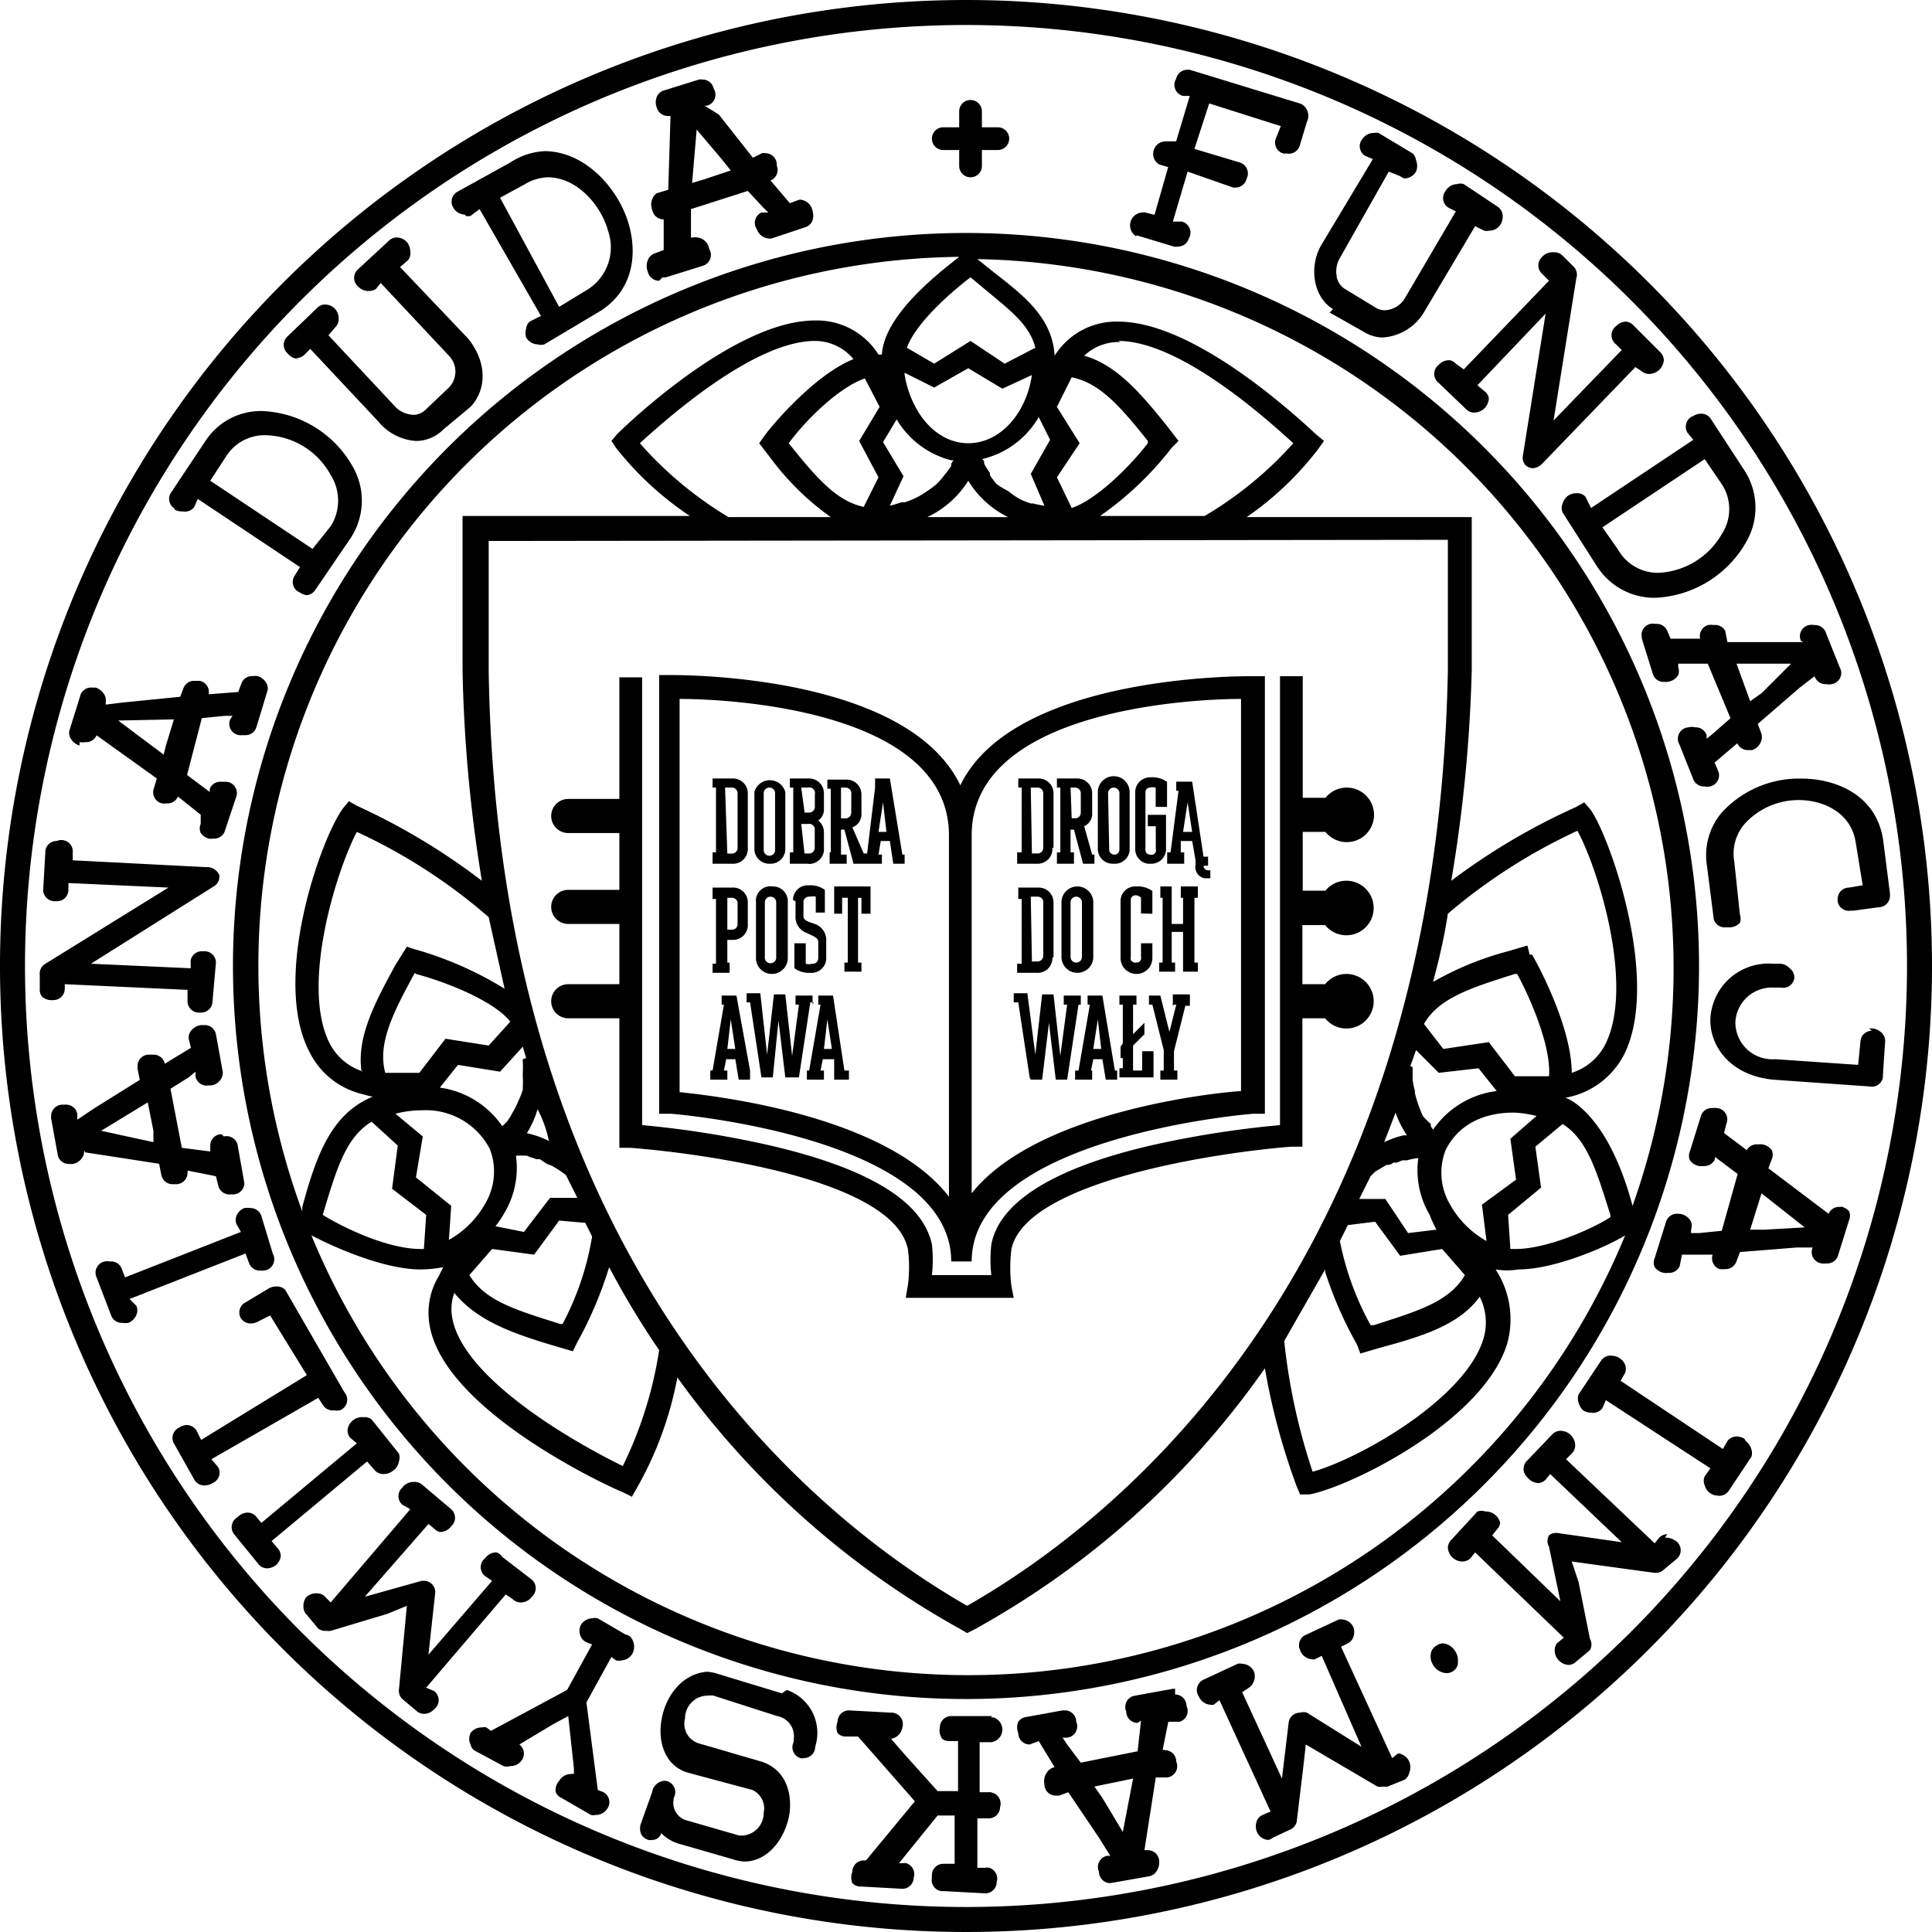 <svg xmlns="http://www.w3.org/2000/svg" viewBox="0 0 170 170"><g id="Warstwa_2" data-name="Warstwa 2"><g id="Warstwa_1-2" data-name="Warstwa 1"><path d="M85,0a85,85,0,1,0,85,85A85,85,0,0,0,85,0Zm0,167.8A82.8,82.8,0,1,1,167.8,85,82.8,82.8,0,0,1,85,167.8Z"/><path d="M85,20.5A64.5,64.5,0,1,0,149.5,85,64.5,64.5,0,0,0,85,20.5Zm42.4,27V59c-1,53-29.5,75-42.3,82.3C72.4,134,43.8,112,43,59V47.6ZM98.4,30c5.5,0,13.2,7,15.4,9a32.72,32.72,0,0,1-7.8,6.4H96.8a28.7,28.7,0,0,0,6.3-6l.6-.6-1-1.3c-2.4-3-4.5-5.4-7.3-6.2a4.41,4.41,0,0,1,3.2-1.2Zm2.6,9c-1.7,2.2-4.6,5-6.7,5.7L93,42l2-3-2-3.2,1.3-2.6c2.5.5,4.3,2.6,6.7,5.6Zm29.8,70.2a8.34,8.34,0,0,1-3.2-3.2,5.52,5.52,0,0,1-.4-4.8c1-2,3-3.3,6-3.3a9,9,0,0,1,2,.3l-2.3,2,.5,3.6-3,2.2Zm-14.2,2.7a34,34,0,0,0,2.8,6.4l.3.8,1.7-.5c3.7-1,7-2,8.8-4.5a5,5,0,0,1,.3,3.8c-1.7,5.3-11,10.5-15,11.6A53.9,53.9,0,0,1,113,118l3.6-6.3Zm5.4-9.4a.73.73,0,0,0,.6-.2h.3l.5-.2h.4a5.71,5.71,0,0,1,1-.2,7.73,7.73,0,0,0,1,5,10.2,10.2,0,0,0,.6,1.3l-2.5.3-2-3h-2.3l1-2,.2-.2.2-.2.5-.3Zm-.2-2,1-2.6a8.32,8.32,0,0,0,1,2h-.3A8.37,8.37,0,0,0,121.8,100.5Zm2.3-6.7.5-1.4,2,2,3.5-.4,1.6,2a8,8,0,0,0-5.6,3.4l-.2-.3v-.2a5.79,5.79,0,0,1-.7-.7,11.91,11.91,0,0,1-.7-2V96a6.81,6.81,0,0,1-.2-1v-.3c0-.27,0-.53,0-.8Zm1.2-3.7c1.3-2.3,4.2-3.2,8-4.4h.2c1.4,2.6,3,6.6,2.8,9h-3l-2.3-3-4,.6ZM121,107.5l2.2,3,3.7-.6,2,2.3c-1.4,2.4-4.3,3.2-8,4.4h-.3a25.4,25.4,0,0,1-2.7-7.4l.7-1.4Zm14.6-3-.5-3.6,2.4-2c2.2,1.4,3,4.2,4.2,8v.2c-1.5,1-5.6,2.8-8.3,2.8h-.5l-.2-3Zm-1-20.5-.2-.8-1.7.5a27.12,27.12,0,0,0-6.6,2.7c.53-2,1-4,1.3-6a49.61,49.61,0,0,1,11.4-7.3c1.8,3.3,5,13.5,2.5,18.7a5,5,0,0,1-3,2.6c0-4-3-9.6-3.5-10.4Zm-98,19.6.6-3.6-2.4-2a8.91,8.91,0,0,1,2.3-.3,6.33,6.33,0,0,1,6,3.4,5.52,5.52,0,0,1-.4,4.8,8.34,8.34,0,0,1-3.2,3.2l.2-3ZM32,94.3a5,5,0,0,1-3-2.5c-2.6-5.2.7-15.4,2.4-18.6A48.83,48.83,0,0,1,43,80.7L44.4,87a31.17,31.17,0,0,0-8-3.5l-.6-.2-1,1.6c-1.8,3.3-3.4,6.3-3,9.3Zm4.6-8.6c3,.8,7,2.5,8.3,4.2L43,92l-3.8-.6-2.3,3h-3c-.7-2.6.7-5.3,2.6-8.8ZM46,93.2v.2a8.34,8.34,0,0,1,0,1v.3a8.34,8.34,0,0,1,0,1v.2a7.19,7.19,0,0,1-.4,1,6.22,6.22,0,0,1-.5,1,5.1,5.1,0,0,1-.5.8l-.4.4a8,8,0,0,0-5.5-3.4l1.6-2,3.7.6,2-2.2.3,1Zm.6,8.6c.2.06.4.12.6.2h.3l.6.4.5.2.5.3.3.2.4.3,1,2H48.4l-2.3,3-2.5-.5a9.63,9.63,0,0,0,.8-1.2,7.73,7.73,0,0,0,1-5,5.57,5.57,0,0,1,1,0Zm-.3-2a8.1,8.1,0,0,0,1-2.2,10.48,10.48,0,0,1,1,2.8,7.92,7.92,0,0,0-2-.7Zm5.2,7.8.6,1.2a25,25,0,0,1-2.6,7.7h-.2c-3.8-1.2-6.6-2-8-4.3l2-2.3,3.7.5,2.2-3ZM35,100.8l-.5,3.8,3,2.3-.2,3H37c-3,0-7-2-8.6-3,1.2-4,2-6.8,4.3-8.2Zm5,13c2,2.4,5,3.5,8.7,4.6l1.7.5.4-.8a34.52,34.52,0,0,0,2.8-6.6,74.3,74.3,0,0,0,4.4,7.3A35.21,35.21,0,0,1,54.8,129c-4.5-2.2-14-7.7-15-13a4.2,4.2,0,0,1,.2-2.3ZM77.3,42,76,44.6c-2.4-.5-4.2-2.6-6.6-5.6,1.7-2.3,4.6-5,6.7-5.7l1.3,2.5-1.8,3Zm-10-3.7-.5.7,1,1.3a23.56,23.56,0,0,0,5.3,5.2h-9A32.89,32.89,0,0,1,56.3,39c2.2-2,10-9,15.4-9a4.42,4.42,0,0,1,3.4,1.6C71.6,33,67.8,37.6,67.3,38.3Zm12.3-5.5,2.6,1.3,3-1.7,3,1.8L90.8,33c-.5,3.4-2.8,6-5.6,6s-5-2.6-5.6-6Zm9,12.7h-7a8.57,8.57,0,0,0,3.6-3.2,8.44,8.44,0,0,0,3.5,3.2Zm-4.7-5-.2.3V41a6.68,6.68,0,0,1-.6.8,5.9,5.9,0,0,1-.7.8,6.68,6.68,0,0,1-.8.6,6.79,6.79,0,0,1-1,.6,7.19,7.19,0,0,1-1,.4h-.3a8.83,8.83,0,0,1-1,.3l1.2-2.6-1.8-3,1.2-2a7.8,7.8,0,0,0,4.8,3.6Zm8,4a8.43,8.43,0,0,1-1-.2h-.2a7.19,7.19,0,0,1-1-.4,7.78,7.78,0,0,1-1-.7,6.79,6.79,0,0,1-1-.6,6.68,6.68,0,0,1-.6-.8v-.2a5.1,5.1,0,0,1-.5-.8c0-.2,0-.3-.2-.4a7.81,7.81,0,0,0,5-3.7l1,2-1.7,3ZM88.4,32l-3-2-3.2,2-2.4-1.4c.7-2,3.5-4.6,5.6-6.2l1.2,1c2.4,2,4,3.2,4.5,5.2Zm-4-9.4c-1.5,1.2-6.6,5-6.8,8.6h-.3a6.4,6.4,0,0,0-5.6-3c-7.2,0-17,9.6-17.4,10l-.5.6.4.6a28.09,28.09,0,0,0,6.5,6h-20V59a128.91,128.91,0,0,0,1.7,18.5,57.09,57.09,0,0,0-11-6.6l-.7-.4-.5.6c-2,2.7-6.3,15-3,21.4A7,7,0,0,0,32,96.3a5.51,5.51,0,0,0,.8.2c-3.7,1.5-5,5.3-6.2,9.7v.4a62.39,62.39,0,0,1,57.7-84Zm.7,124.8a62.5,62.5,0,0,1-57.7-38.7c1.5.8,6.2,3,9.6,3a10.36,10.36,0,0,0,2-.2l-.4.8a6.23,6.23,0,0,0-.8,4.3c1.3,7.7,16.4,14.5,17,14.7l.8.4.4-.7a31.14,31.14,0,0,0,3.6-9.8,76,76,0,0,0,25,22.2l.5.3.6-.3a76,76,0,0,0,25.6-23,58.52,58.52,0,0,0,2.8,10.4l.3.7h.8c3.4-.6,15.2-6.3,17.4-13.2a8,8,0,0,0-1-6.6,6.1,6.1,0,0,0,2,0c3.2,0,7.8-2,9.4-3a62.5,62.5,0,0,1-58,38.7Zm58.6-40.8v-.3c-2.2-8.5-6-9.8-6-9.7a7.2,7.2,0,0,0,5.3-4c3-6.4-1.2-18.6-3-21.3l-.6-.7-.7.4a57.15,57.15,0,0,0-11,6.5A130.5,130.5,0,0,0,129.5,59V45.5H109.7a27.82,27.82,0,0,0,6.3-6l.5-.7-.6-.5c-.5-.4-10.3-10-17.5-10a6.4,6.4,0,0,0-5.6,3c-.2-3.3-2.6-5.2-5.3-7.3L86,22.8a62.4,62.4,0,0,1,57.4,84Z"/><path d="M100,20.7l3.3,1a.76.76,0,0,0,.3,0,1,1,0,0,0,1-.7,1,1,0,0,0-.32-1.38,1.18,1.18,0,0,0-.28-.12h-.8l1.3-4.4,4,1.4a.67.67,0,0,0,.2,0,1,1,0,0,0,1-.8,1,1,0,0,0-.45-1.34l-.15-.06-4-1.2,1.3-4,6.3,2-.4,1a1,1,0,0,0,.45,1.34l.15.06a.76.76,0,0,0,.3,0,1,1,0,0,0,1.19-.76v0l.6-2a1.2,1.2,0,0,0-.5-1.6l-9.8-3h-.2a1,1,0,0,0-1,.8,1,1,0,0,0,.32,1.38,1.18,1.18,0,0,0,.28.12h.6l-1.2,4h-1a1.1,1.1,0,0,0-.55,2l.15.06.7.2-1.2,4.2-.8-.2a.76.76,0,0,0-.3,0,1.13,1.13,0,0,0-.5,2.1Zm17,6.8,3,1.7a3.35,3.35,0,0,0,1.6.5,4.58,4.58,0,0,0,3.8-2.4l4.4-7.4.8.4a.9.9,0,0,0,.4,0,1.19,1.19,0,0,0,1-.5,1.31,1.31,0,0,0,.2-1,1,1,0,0,0-.4-.6l-3-2a1,1,0,0,0-.6,0,1.2,1.2,0,0,0-1,.6,1,1,0,0,0,.16,1.41l.14.09.6.3-4.4,7.5a2.2,2.2,0,0,1-1.8,1.2,1.49,1.49,0,0,1-.8-.2l-2.8-1.7a1.6,1.6,0,0,1-.7-1.2,2.31,2.31,0,0,1,.3-1.5l4.3-7.6,1,.4a1,1,0,0,0,.4.2,1.2,1.2,0,0,0,1-.6,1.33,1.33,0,0,0,0-1,1,1,0,0,0-.3-.6l-3-1.8a.9.9,0,0,0-.4,0,1.19,1.19,0,0,0-1,.5,1,1,0,0,0,.08,1.41l.12.09.7.3-4.5,7.5c-1.2,2-.7,4.7,1,5.7Zm19.3-2.8-7.5,7.8-.7-.5a1,1,0,0,0-.5-.3,1.21,1.21,0,0,0-1,.4,1,1,0,0,0-.2,1.4,1,1,0,0,0,.2.2L129,36a1,1,0,0,0,.6.3,1.3,1.3,0,0,0,1.4-1.2V35a1,1,0,0,0-.4-.6l-.6-.5,6-6.3-2,12.5a1,1,0,0,0,.2.8,1,1,0,0,0,.7.3,1.28,1.28,0,0,0,.8-.4l8.2-8.5.6.4a1,1,0,0,0,.7.2,1.31,1.31,0,0,0,1.2-1.2,1,1,0,0,0-.3-.7l-2.4-2.4a1,1,0,0,0-.7-.3,1.28,1.28,0,0,0-.8.4,1,1,0,0,0-.2,1.4,1,1,0,0,0,.2.2l.5.5-6,6.2,2-12.5a1,1,0,0,0-.2-1l-1-1a1,1,0,0,0-.8-.3,1.21,1.21,0,0,0-1,.4,1,1,0,0,0-.09,1.41l.09.09Zm12.7,14-9,6-.5-1a1,1,0,0,0-.8-.3,1.32,1.32,0,0,0-.7.2,1.31,1.31,0,0,0-.5.7,1,1,0,0,0,0,.8l3,4.7a6,6,0,0,0,5.2,2.8,9.7,9.7,0,0,0,8-5,6,6,0,0,0-.2-6.2l-3-4.6a1,1,0,0,0-.8-.4,1.32,1.32,0,0,0-.7.2,1,1,0,0,0-.61,1.27,1,1,0,0,0,.11.23Zm1,1.7,1.5,2.2a4,4,0,0,1,0,4.4,6.78,6.78,0,0,1-5.5,3.4,4,4,0,0,1-3.6-2l-1.4-2Zm8.7,16.1H152l-.2-1a1,1,0,0,0-1-.5,1.4,1.4,0,0,0-.5,0,1,1,0,0,0-.7,1.2H147l-.3-.7a1,1,0,0,0-1-.6,1.4,1.4,0,0,0-.5,0,1,1,0,0,0-.73,1.21l0,.09,1,3.2a1,1,0,0,0,1,.6,1.29,1.29,0,0,0,1.2-.6,1.05,1.05,0,0,0,0-.7v-.3h2.6l2,4.8-1.6,1.4-.5.4v-.3a1,1,0,0,0-1-.7,1.22,1.22,0,0,0-.6,0,1,1,0,0,0-.93,1.06.94.94,0,0,0,.13.44l1.2,3a1,1,0,0,0,1,.7,1.4,1.4,0,0,0,.5,0,1,1,0,0,0,.77-1.19.86.86,0,0,0-.07-.21l-.3-.7,2-1.7a1,1,0,0,0,1,.6,1.5,1.5,0,0,0,.3,0,1.23,1.23,0,0,0,.8-.8,1.05,1.05,0,0,0,0-.7l-.3-.8,3.7-3.2,1.3-1a1,1,0,0,0,1,.7,1.4,1.4,0,0,0,.5,0,1,1,0,0,0,.83-1.15,1.14,1.14,0,0,0-.13-.35l-1.2-3a1,1,0,0,0-1-.7,1.4,1.4,0,0,0-.5,0,1,1,0,0,0-.77,1.19.86.86,0,0,0,.07.21ZM155,61l-1,.7-1.2-3.3h4.8Zm-3.5,10.5a5.81,5.81,0,0,0-1.3,4.7l.6,4.7a1,1,0,0,0,1,.7h.3a1.29,1.29,0,0,0,1-.4,1.05,1.05,0,0,0,0-.7l-.5-4.7a4,4,0,0,1,1-3.4,6.41,6.41,0,0,1,4.7-2c2,0,4.6,1,5,3.8l.6,3.7-1.2.2a1,1,0,0,0-1,1,1.64,1.64,0,0,0,0,.22,1,1,0,0,0,1.16.81h.24l2.2-.3a1,1,0,0,0,1-1,1.64,1.64,0,0,0,0-.22l-.6-4.7c-.6-4-4.2-5.4-7.2-5.4A9.2,9.2,0,0,0,151.5,71.5Zm13.2,19.2a1,1,0,0,0-1,1l-.2,2-7.3-.5a3.25,3.25,0,0,1-3.5-3.3,3.21,3.21,0,0,1,3.38-3h.62a1,1,0,0,0,1.18-.78,1.64,1.64,0,0,0,0-.22,1,1,0,0,0-.4-.7,1.23,1.23,0,0,0-.8-.4H156a5.12,5.12,0,0,0-5.5,4.8c-.1,2.3,1.6,5,5.5,5.4l8.5.6a1,1,0,0,0,1.18-.78,1.64,1.64,0,0,0,0-.22l.2-3a1,1,0,0,0-.4-.8,1.3,1.3,0,0,0-1-.3Zm-2.4,15.5a1.34,1.34,0,0,0-.4,0,1,1,0,0,0-1,.6l-5.3-4,.3-.8a1,1,0,0,0,0-.8,1.29,1.29,0,0,0-.8-.5,1.34,1.34,0,0,0-.4,0,1,1,0,0,0-1,.5l-2-1.5.2-.8a1,1,0,0,0-.51-1.32,1,1,0,0,0-.29-.08,1.34,1.34,0,0,0-.4,0,1,1,0,0,0-1,.6l-1,3.2a1,1,0,0,0,0,.8,1.29,1.29,0,0,0,.8.5,1.34,1.34,0,0,0,.4,0,1,1,0,0,0,1-.6v-.2l2,1.5-1.4,5-2,.2h-.7v-.3a1.05,1.05,0,0,0,0-.7,1.29,1.29,0,0,0-1.2-.7,1,1,0,0,0-1,.7l-1,3.2a1,1,0,0,0,0,.8,1.29,1.29,0,0,0,.8.5,1.34,1.34,0,0,0,.4,0,1,1,0,0,0,1-.6l.2-1h2.7a1,1,0,0,0,.61,1.27l.09,0a1.34,1.34,0,0,0,.4,0,1,1,0,0,0,1-.7l.3-.8,5-.4h1.4a1,1,0,0,0,.51,1.32,1,1,0,0,0,.29.08,1.34,1.34,0,0,0,.4,0,1,1,0,0,0,1-.6l1-3.2a1,1,0,0,0,0-.8,1.37,1.37,0,0,0-.7-.4Zm-7,2H154l1-3.2,3.8,3Zm-1.8,18.4a1.32,1.32,0,0,0-.7-.2,1,1,0,0,0-.8.4l-.4.7-9-6,.4-.7a1.05,1.05,0,0,0,0-.7,1.23,1.23,0,0,0-.5-.6,1.3,1.3,0,0,0-.6-.2,1,1,0,0,0-1,.4l-2,3a1.05,1.05,0,0,0,0,.7,1.37,1.37,0,0,0,.4.7,1.32,1.32,0,0,0,.7.2,1,1,0,0,0,1-.4l.3-.7,9.2,6-.5.7a1,1,0,0,0,0,.8,1.21,1.21,0,0,0,1.1.9,1,1,0,0,0,1-.4l2-3a1.05,1.05,0,0,0,0-.7,1.31,1.31,0,0,0-.5-.7Zm-6.8,8.4a1,1,0,0,0-.7.3l-.4.5-7.8-7.4.5-.5a1,1,0,0,0,.3-.8,1.3,1.3,0,0,0-1.3-1.2,1,1,0,0,0-.7.3l-2.2,2.3a1,1,0,0,0-.09,1.41l.09.09a1.31,1.31,0,0,0,1,.5,1,1,0,0,0,.6-.3l.4-.5,6.3,6-5.6-.8a1,1,0,0,0-.8.2,1,1,0,0,0,0,1l1,4.8-6-5.8.4-.5a1,1,0,0,0,.3-.6,1.29,1.29,0,0,0-1.3-1,1.05,1.05,0,0,0-.7,0l-2.3,2.5a1,1,0,0,0-.3.7,1.3,1.3,0,0,0,1.3,1.2,1,1,0,0,0,.7-.3l.4-.5,7.8,7.5-.6.5a1,1,0,0,0-.2.7,1.31,1.31,0,0,0,1.2,1.2,1,1,0,0,0,.7-.3l1.2-1a1,1,0,0,0,0-1l-1-5-.6-1.8,7.3,1h.2a1,1,0,0,0,.5-.2l1.2-1a1,1,0,0,0,.18-1.4,1,1,0,0,0-.38-.3,1.33,1.33,0,0,0-.8-.2ZM127,144.6a1,1,0,0,0-.6.2,1,1,0,0,0-.5.7,1.41,1.41,0,0,0,.2,1,1.42,1.42,0,0,0,1,.7,1,1,0,0,0,1.18-.78,1.64,1.64,0,0,0,0-.22,1.39,1.39,0,0,0-.3-1,1.41,1.41,0,0,0-1-.6Zm-3.6,9.7a.9.9,0,0,0-.4,0l-.5.4-4.5-9.8.6-.3a1,1,0,0,0,.5-.6,1.36,1.36,0,0,0,0-.8,1.18,1.18,0,0,0-1-.7.76.76,0,0,0-.3,0l-3,1.4a1,1,0,0,0-.4,1.3,1.19,1.19,0,0,0,1,.8.76.76,0,0,0,.3,0l.6-.3,3.5,8-4.8-3a1,1,0,0,0-.6,0,1,1,0,0,0-1,.8l-.6,5-3.5-7.6.6-.4a1,1,0,0,0,.4-.5,1.17,1.17,0,0,0,0-1,1.2,1.2,0,0,0-1-.6.9.9,0,0,0-.4,0l-3,1.4a1,1,0,0,0-.5,1.32.81.81,0,0,0,.1.18,1.18,1.18,0,0,0,1,.7.76.76,0,0,0,.3,0l.5-.4,4.5,9.8-.7.3a1,1,0,0,0-.5.5,1.33,1.33,0,0,0,0,1,1.18,1.18,0,0,0,1,.7,1,1,0,0,0,.4-.2l1.5-.7a1,1,0,0,0,.6-.7l.6-5,.2-1.8,6.3,3.7a1.06,1.06,0,0,0,.5,0,.9.9,0,0,0,.4,0l1.5-.6a1,1,0,0,0,.4-.6,1.33,1.33,0,0,0,0-1,1.18,1.18,0,0,0-1-.7Zm-20-5.7h-.2l-3.3.6a1,1,0,0,0-.88,1.11,1,1,0,0,0,.08.29,1,1,0,0,0,1,1l.3-.2-.3,2.7-5,1-1.2-1.6-.4-.6h.4a1,1,0,0,0,.88-1.11,1,1,0,0,0-.08-.29,1,1,0,0,0-1-1h-.2l-3.3.6a1,1,0,0,0-.6.4,1.33,1.33,0,0,0,0,1,1,1,0,0,0,1,1l.8-.3,1.4,2.3a1,1,0,0,0-.7.5,1.31,1.31,0,0,0-.2,1,1,1,0,0,0,1,1h.3l.8-.3,2.7,4,1,1.6h-.3a1,1,0,0,0-.77,1.19.86.86,0,0,0,.07.21,1,1,0,0,0,1,1l3.4-.6a1,1,0,0,0,.7-.5,1.33,1.33,0,0,0,.2-.8,1,1,0,0,0-1-1h-.3l1-6.4h1a1,1,0,0,0,.88-1.11,1,1,0,0,0-.08-.29,1,1,0,0,0-1-1,.18.18,0,0,0-.2,0l.5-2.5h1a1,1,0,0,0,.66-1.25l-.06-.15a1,1,0,0,0-1-1Zm-4.6,12.6-1.8-3-.7-1,3.4-.7ZM87.3,151H83.7a1,1,0,0,0-1,1,1.31,1.31,0,0,0,.2,1,1,1,0,0,0,.6.2h.8v4.4H82.5l-2.7-3L78.4,153a1.19,1.19,0,0,0,1-1,1,1,0,0,0-.65-1.25.83.83,0,0,0-.35-.05l-3.7-.2a1,1,0,0,0-1,1,1.33,1.33,0,0,0,0,1,1,1,0,0,0,.8.3h1l5,5.7-4.3,5.2H76a1,1,0,0,0-1,1,1.33,1.33,0,0,0,0,1,1,1,0,0,0,.8.3l3.6.2a1,1,0,0,0,1-1,1,1,0,0,0-.65-1.25.83.83,0,0,0-.35,0h-.3l3.4-4.2H84V164H83a1,1,0,0,0-1,1,1.64,1.64,0,0,0,0,.22,1,1,0,0,0,.78,1.18l.22,0,3.7.2a1,1,0,0,0,1-1,1,1,0,0,0-.65-1.25.83.83,0,0,0-.35,0H86V160h1a1,1,0,0,0,1-1,1,1,0,0,0-.65-1.25.83.83,0,0,0-.35-.05h-.8v-4.4h1a1.12,1.12,0,0,0,.22-2.18l-.22,0Zm-18.5-2-5.6-1.7a3.78,3.78,0,0,0-1-.2c-2.3.2-3.7,2.3-4,4.3-.3,1.7.2,4,2.4,4.6l5.6,1.5a1.79,1.79,0,0,1,1,2,2,2,0,0,1-1.7,2,2.09,2.09,0,0,1-.5,0l-4.5-1.3a1.6,1.6,0,0,1-1.22-1.9.3.3,0,0,1,0-.1,1,1,0,0,0-.35-1.37.82.82,0,0,0-.35-.13h-.2a1.19,1.19,0,0,0-1,1l-1,2.8a1.36,1.36,0,0,0,0,.8,1,1,0,0,0,.7.6.76.76,0,0,0,.3,0,.81.81,0,0,0,.8-.6,3.7,3.7,0,0,0,1.8,1l4.5,1.3a3.78,3.78,0,0,0,1,.2c2.2,0,3.7-2.2,4-4.3.2-1.7-.3-3.8-2.5-4.5l-5.5-1.6a1.8,1.8,0,0,1-1.2-2.2,2,2,0,0,1,2-2,2.09,2.09,0,0,1,.5,0l5.6,1.8a1.79,1.79,0,0,1,1.45,2.09,1.6,1.6,0,0,1,0,.21,1,1,0,0,0,.45,1.34l.15.06a.76.76,0,0,0,.3,0,1,1,0,0,0,1-1,4,4,0,0,0-2.5-5ZM55,143.8l-2.4-1.4a1.06,1.06,0,0,0-.5,0,1.2,1.2,0,0,0-1,.6,1.17,1.17,0,0,0,0,1,1,1,0,0,0,.5.5l.5.2-2.2,4-6.7,3.6-.4-.3a.9.9,0,0,0-.4,0,1.19,1.19,0,0,0-1,.5,1.17,1.17,0,0,0,0,1,1,1,0,0,0,.3.5l2.6,1.4a1,1,0,0,0,.6,0,1.19,1.19,0,0,0,1-.5,1,1,0,0,0-.2-1.4l3-1.8L50,151l.5,4.6v.5a.76.76,0,0,0-.3,0,1.2,1.2,0,0,0-1,.6,1.19,1.19,0,0,0-.3,1,1,1,0,0,0,.5.5l2.6,1.5a.9.9,0,0,0,.4,0,1.19,1.19,0,0,0,1-.5,1,1,0,0,0-.16-1.41l-.14-.09-.5-.2-1-7.7,2.2-4,.4.3a1.06,1.06,0,0,0,.5,0,1.18,1.18,0,0,0,1-.7,1.33,1.33,0,0,0,0-1,1,1,0,0,0-.4-.5Zm-17.5,4.7,7-8.2.6.4a1,1,0,0,0,.7.3,1.19,1.19,0,0,0,1-.5,1,1,0,0,0,.09-1.41L46.8,139l-2.6-2a1,1,0,0,0-.5-.4,1.19,1.19,0,0,0-1,.5,1,1,0,0,0-.2,1.4,1,1,0,0,0,.2.2l.6.4-5.6,6.5.6-5.5a1,1,0,0,0-1-1h-.2l-5,1.4,5.6-6.4.5.4a1,1,0,0,0,.5.3,1.19,1.19,0,0,0,1-.5,1,1,0,0,0,.09-1.41l-.09-.09-2.6-2.2a1,1,0,0,0-.7-.2,1.19,1.19,0,0,0-1,.5,1,1,0,0,0-.09,1.41l.09.09.7.4-7,8.2-.6-.6a1,1,0,0,0-.6-.2,1.21,1.21,0,0,0-1,.4,1.33,1.33,0,0,0-.2.8,1,1,0,0,0,.3.7l1,1.2a1,1,0,0,0,.7.2,1.34,1.34,0,0,0,.4,0l5-1.5,1.7-.7-.7,7.4a1,1,0,0,0,.3.8l1.2,1a1,1,0,0,0,.6.3,1.21,1.21,0,0,0,1-.4,1,1,0,0,0,.2-1.4,1,1,0,0,0-.2-.2ZM33,129.4a1,1,0,0,0,.8.3,1.32,1.32,0,0,0,.8-.3,1.21,1.21,0,0,0,.5-.8,1.05,1.05,0,0,0,0-.7l-2.4-3a1,1,0,0,0-.7-.2,1.3,1.3,0,0,0-1.4,1,1,1,0,0,0,.2.8l.6.5L23,134l-.5-.6a1,1,0,0,0-.8-.3,1.28,1.28,0,0,0-.8.4,1,1,0,0,0-.39,1.36.42.42,0,0,0,.09.14l2.2,2.7a1,1,0,0,0,.7.3,1.32,1.32,0,0,0,.8-.3,1.37,1.37,0,0,0,.4-.7,1,1,0,0,0-.3-.8l-.5-.6,8.4-7Zm-14.4-1L28,123l.4.6a1,1,0,0,0,1,.5,1.4,1.4,0,0,0,.5,0,1,1,0,0,0,.4-1.6l-5.2-9a1,1,0,0,0-.8-.3,1.32,1.32,0,0,0-.7.2l-2,1.2a1,1,0,0,0-.43,1.35l0,0a1,1,0,0,0,.8.5,1.33,1.33,0,0,0,.8-.2l1-.5L27,121l-9.3,5.7-.4-.8a1,1,0,0,0-1-.5,1.28,1.28,0,0,0-.5.2,1,1,0,0,0-.55,1.3.93.93,0,0,0,.05.1l1.8,3.2a1,1,0,0,0,1,.5,1.3,1.3,0,0,0,.6-.2,1,1,0,0,0,.55-1.3l-.05-.1Zm-7.2-14.1,10.2-4,.3.8a1,1,0,0,0,1,.7,1.5,1.5,0,0,0,.3,0,1,1,0,0,0,.93-1.06.94.94,0,0,0-.13-.44L23,107a1,1,0,0,0-1-.7,1.4,1.4,0,0,0-.5,0,1.21,1.21,0,0,0-.7.7,1.05,1.05,0,0,0,0,.7l.4.7-10.2,4-.3-.8a1,1,0,0,0-1-.6,1.4,1.4,0,0,0-.5,0,1,1,0,0,0-.77,1.19.86.86,0,0,0,.07.21l1.3,3.4a1,1,0,0,0,1,.6,1.4,1.4,0,0,0,.5,0,1.27,1.27,0,0,0,.7-.7,1,1,0,0,0,0-.8ZM7.5,101.4l6.5,1,.2,1a1,1,0,0,0,1,.8h.3a1,1,0,0,0,1-1,.67.67,0,0,0,0-.2l2.5.5.2.8a1,1,0,0,0,1,.8h.3a1,1,0,0,0,1-1l-.6-3.4a1,1,0,0,0-1.2-.7l-.2-.2a1,1,0,0,0-1,1,1.64,1.64,0,0,0,0,.22v.3L16,101l-1-5.2,1.6-1,.6-.5v.4a1,1,0,0,0,1.16.81h.24a1.21,1.21,0,0,0,.8-.5,1,1,0,0,0,.2-.7L19,91a1,1,0,0,0-1-.8h-.3a1.28,1.28,0,0,0-.8.4,1,1,0,0,0-.3.8l.2.8-2.3,1.4a1,1,0,0,0-1-.8h-.4a1,1,0,0,0-1,1,1.64,1.64,0,0,0,0,.22l.2,1-4,2.5-1.5,1V98a1,1,0,0,0-1-.8H5.5a1,1,0,0,0-1,1,1.64,1.64,0,0,0,0,.22l.6,3.3a1,1,0,0,0,1,.7h.3a1.29,1.29,0,0,0,.8-.5,1,1,0,0,0,.2-.7ZM13,97l.5,2.5v1l-4.6-1ZM5.7,87.3v-.7l10.8.5v1a1,1,0,0,0,1,1h.2a1,1,0,0,0,1-1l.3-3.4a1,1,0,0,0-1-1l-.22,0a1,1,0,0,0-1,.8v.7L8,84.8,18.8,78a1,1,0,0,0,.5-1,1.2,1.2,0,0,0-1.2-.7L6.4,75.7V75a1,1,0,0,0-.91-1.08A.91.91,0,0,0,5,74a1,1,0,0,0-1,.8l-.2,3.5a1,1,0,0,0,1,1l.22,0a1,1,0,0,0,1-1v-.6l8.8.4L4,84.8a1,1,0,0,0-.5,1V87a1,1,0,0,0,.2.7,1.3,1.3,0,0,0,1,.3,1,1,0,0,0,1-1ZM7,65.3a1.4,1.4,0,0,0,.5,0,1,1,0,0,0,1-.6l5.3,3.8-.3,1a1,1,0,0,0,.76,1.19h0a1.34,1.34,0,0,0,.4,0,1,1,0,0,0,1-.6l2,1.6v.8a1,1,0,0,0,0,.8,1.31,1.31,0,0,0,.7.5,1.34,1.34,0,0,0,.4,0,1,1,0,0,0,1-.6l1-3a1,1,0,0,0-1-1.4h-.3a1,1,0,0,0-1,.6v.3l-2-1.5,1.3-5,2-.2h.7l-.2.3a1,1,0,0,0,1,1.4h.3a1,1,0,0,0,1-.7l1-3.3a1,1,0,0,0-.2-.7,1.31,1.31,0,0,0-.7-.5,1.34,1.34,0,0,0-.4,0,1,1,0,0,0-1,.6l-.3.8-2.6.2a1,1,0,0,0-.78-1.18l-.22,0h-.2a1,1,0,0,0-1,.6l-.3.8-5,.5L9.3,62v-.2a1,1,0,0,0-.2-.8,1.31,1.31,0,0,0-.7-.5H8.1a1,1,0,0,0-1,.6l-1,3.2a1,1,0,0,0,.2.8,1.31,1.31,0,0,0,.7.5Zm8.3-2-.7,2.3-.2.8-4-3Zm0-18.5a1.33,1.33,0,0,0,.8.2,1,1,0,0,0,1-.4l.3-.7,9,6-.5.8a1,1,0,0,0,.35,1.37l.05,0a1.3,1.3,0,0,0,.7.3,1,1,0,0,0,.7-.4l3-4.4a6,6,0,0,0,.4-6.4,9.6,9.6,0,0,0-8-5,5.81,5.81,0,0,0-5,2.6l-3,4.5a1,1,0,0,0,.16,1.41l.14.09ZM20,40a4,4,0,0,1,3.5-1.7,6.69,6.69,0,0,1,5.6,3.5,4.21,4.21,0,0,1,0,4.5l-1.6,2-9-6Zm6-8.5a1,1,0,0,0,.8-.3l.5-.5,6,6.4a4.68,4.68,0,0,0,3.3,1.7,3.39,3.39,0,0,0,2.4-1l2.4-2c1.5-1.6,1.4-4-.2-6l-6-6.3.7-.6a1,1,0,0,0,.2-.8,1.32,1.32,0,0,0-.3-.8,1.21,1.21,0,0,0-1-.4,1,1,0,0,0-.6.3l-2.7,2.5a1,1,0,0,0-.09,1.41l.09.09a1.21,1.21,0,0,0,1,.4,1,1,0,0,0,.6-.2l.4-.5,6,6.4a2,2,0,0,1,0,2.8l-2,1.9a1.6,1.6,0,0,1-1,.5,2.3,2.3,0,0,1-1.8-.8l-5.8-6.2.6-.7a1,1,0,0,0,.3-.8,1.24,1.24,0,0,0-.3-.8,1.21,1.21,0,0,0-1-.4,1,1,0,0,0-.6.3l-2.6,2.5A1,1,0,0,0,25.21,31l.09.09a1.31,1.31,0,0,0,1,.5ZM41,19a.9.9,0,0,0,.4,0l.8-.6,5.4,9.4-1,.5a1,1,0,0,0-.3.6,1.36,1.36,0,0,0,0,.8,1.2,1.2,0,0,0,1,.6,1,1,0,0,0,.6,0l4.7-2.8c2.6-1.5,3.6-4.3,2.8-7.5s-3.8-6.7-7.5-6.7a6,6,0,0,0-3,1l-4.7,2.6a1,1,0,0,0-.31,1.38v0a1.2,1.2,0,0,0,1,.6Zm5.2-2.8a4.17,4.17,0,0,1,2-.6c2.6,0,4.7,2.5,5.3,4.7a4.4,4.4,0,0,1-2,5.3L49.2,27,44,17.4Zm12.1,8.2a.76.76,0,0,0,.3,0l3.2-1a1,1,0,0,0,.6-1.5,1.19,1.19,0,0,0-1-1,.9.9,0,0,0-.4,0h-.2V18.4l5-1.6,1.3,1.4.5.5H67A1,1,0,0,0,66.5,20a.81.81,0,0,0,.1.18,1.19,1.19,0,0,0,1,.8.76.76,0,0,0,.3,0l3-1a1,1,0,0,0,.6-.6,1.36,1.36,0,0,0,0-.8,1.19,1.19,0,0,0-1-1,.67.67,0,0,0-.2,0l-.8.3-1.7-2a1,1,0,0,0,.55-1.3l0-.1a1,1,0,0,0-1-1,.76.76,0,0,0-.3,0l-.8.4-3-3.8L62,9.3h.2a1,1,0,0,0,.6-1.5,1,1,0,0,0-1-.8.76.76,0,0,0-.3,0L58.3,8a1,1,0,0,0-.5.5,1.33,1.33,0,0,0,0,1,1,1,0,0,0,1,.7.67.67,0,0,0,.2,0l-.2,6.5-1,.3a1,1,0,0,0-.4.5,1.33,1.33,0,0,0,0,1,1,1,0,0,0,1,.8.34.34,0,0,0,0-.2V22l-.8.3a1,1,0,0,0-.6.6,1.33,1.33,0,0,0,0,1,1,1,0,0,0,1,.8Zm3-13L63.5,14l.8,1-2.4.8-1,.3ZM83.5,111h2c0-11,24.6-13,24.8-13h1V59.5H110c-2.4,0-21,.3-25.5,9.6-4.5-9.4-23-9.7-25.4-9.7H58V98h1c.2,0,24.7,2,24.7,13Zm2-37.5c0-11,19.2-12,23.7-12V96c-4,.3-18.3,2.2-23.7,9Zm-25.7-12c4.5,0,23.7,1,23.7,12v31.8c-5.4-7-19.8-8.8-23.7-9.2Z"/><path d="M50,86.6a1.5,1.5,0,0,0,0,3h4.5V101h1c6.4.5,23.3,2.8,24.4,9a12.54,12.54,0,0,1,0,3l-.2,1.2h9.5l-.2-1a13,13,0,0,1,0-3.3c1.3-6,18.2-8.5,24.6-9h1V89.6h2a2.4,2.4,0,1,0,.37-3.37,2.59,2.59,0,0,0-.37.37h-2V81.4h2A2.4,2.4,0,1,0,117,78a2.59,2.59,0,0,0-.37.37h-2V73.2h2a2.4,2.4,0,1,0,.37-3.37,2.59,2.59,0,0,0-.37.37h-2V59.5h-2V99a87.78,87.78,0,0,0-11.4,1.8c-8.6,2-13.3,5-14,8.7a12.19,12.19,0,0,0,0,2.7H82a12.19,12.19,0,0,0,0-2.7c-.8-3.8-5.6-6.7-14.2-8.7A86.29,86.29,0,0,0,56.5,99V59.6h-2V70.3H50a1.5,1.5,0,0,0,0,3h4.5v5H50a1.5,1.5,0,0,0,0,3h4.5v5.3Z"/><path d="M65.8,74.6V69.8a1.3,1.3,0,0,0-1.3-1.3H62.7v.8H63V75h-.3v1h1.7a1.3,1.3,0,0,0,1.4-1.19A.74.74,0,0,0,65.8,74.6Zm-2-5.3h.6a.5.5,0,0,1,.5.5v4.8a.5.5,0,0,1-.49.51H64ZM67.7,76a1.3,1.3,0,0,0,1.4-1.2V69.7a1.4,1.4,0,0,0-1.72-1,1.39,1.39,0,0,0-1,1v5A1.3,1.3,0,0,0,67.7,76h0Zm-.5-6.2a.5.5,0,0,1,1,0v5a.5.5,0,0,1-1,0Zm5.3,4.8V73.2a1.31,1.31,0,0,0-.5-1,1.19,1.19,0,0,0,.5-1V69.8a1.3,1.3,0,0,0-1.3-1.3H69.5v.8h.3V75h-.3v1H71a1.3,1.3,0,0,0,1.49-1.08A1.13,1.13,0,0,0,72.5,74.6Zm-2-5.3h.6a.5.5,0,0,1,.6.37.45.45,0,0,1,0,.23V71a.5.5,0,0,1-.5.5h-.4Zm0,3.2h.6a.5.5,0,0,1,.59.39.41.41,0,0,1,0,.11v1.6a.5.5,0,0,1-.5.5h-.4Zm7.8-4H77v.8l-.7,5.8H76l-1-2.3a1.21,1.21,0,0,0,.8-1.2V69.9a1.3,1.3,0,0,0-1.3-1.3H72.8v.8h.3V75H73v1h1.5v-.8H74V73h.3l.8,3h2.5v-.8h-.3l.2-1.2h.8l.3,2h1v-.8h-.2Zm-3.4,3a.5.5,0,0,1-.49.51H74V69.3h.4a.5.5,0,0,1,.51.49.41.41,0,0,1,0,.11Zm2.4,1.7.4-2.6.3,2.6ZM64.2,84.7H64v-2h.4a1.3,1.3,0,0,0,1.4-1.19.74.74,0,0,0,0-.21v-2a1.3,1.3,0,0,0-1.39-1.2H62.7v1H63v5.7h-.3v.8h1.5ZM64,79h.4a.5.5,0,0,1,.5.4v2a.5.5,0,0,1-.58.4H64Zm4-1a1.29,1.29,0,0,0-1.48,1.08.86.86,0,0,0,0,.22v5a1.4,1.4,0,0,0,2.8,0v-5A1.3,1.3,0,0,0,68,78Zm.3,6.2a.5.5,0,0,1-1,.11.41.41,0,0,1,0-.11V79.4a.5.5,0,0,1,1,0ZM70,79.3v1.3a1.49,1.49,0,0,0,1,1.5c.6.3,1,.4,1,.8v1.4a.5.5,0,0,1-.49.51H71.4a1.06,1.06,0,0,1-.5,0V83h-1v2.2a2.19,2.19,0,0,0,1.4.4,1.3,1.3,0,0,0,1.4-1.2V82.8a1.49,1.49,0,0,0-1-1.5c-.6-.2-1-.3-1-.7V79.3a.5.5,0,0,1,.58-.4h0a1.06,1.06,0,0,1,.5,0v1.4h.8v-2a2.19,2.19,0,0,0-1.4-.4,1.3,1.3,0,0,0-1.4,1.2v.1Zm3.3,1.1h.8V79h.5v5.7h-.3v.8h1.5v-.8h-.3V79h.3v1.4h.8V78H73.4v2.4m-8.6,7.2H63.5v.8h.2l-1,5.8h-.2V95H64v-.8h-.3l.2-1h.8L65,95h1v-.8ZM64,92.3l.3-2.6.4,2.6Zm7.5-3.9v-.8H70v.8h.3l-.6,4.5-.6-5.4h-1l-.6,5.3-.6-5.4H65.7v.8H66l1,6.6h1l.5-5,.6,5h1.2l1-6.6h.3m1.7-.6H72v.8h.2l-1,5.8H71V95h1.5v-.8h-.3l.2-1h1V95h1.3v-.8h-.4Zm-.8,4.7.3-2.6.4,2.6ZM92.7,74.6V69.8a1.3,1.3,0,0,0-1.3-1.3H89.6v.8h.3V75h-.4v1h1.7a1.3,1.3,0,0,0,1.4-1.19.74.74,0,0,0,0-.21Zm-2-5.3h.6a.5.5,0,0,1,.5.5v4.8a.5.5,0,0,1-.5.5h-.5ZM94.5,75h-.3V73h.3l.8,3h1v-.8h-.2l-.7-2.5a1.2,1.2,0,0,0,.7-1.2V69.8a1.3,1.3,0,0,0-1.3-1.3H93v.8h.3V75H93v1h1.5Zm-.3-5.7h.4a.5.5,0,0,1,.5.5v1.7a.5.5,0,0,1-.4.5h-.4ZM98,76a1.3,1.3,0,0,0,1.4-1.2V69.7a1.4,1.4,0,1,0-2.8,0v5A1.3,1.3,0,0,0,97.9,76Zm-.5-6.2a.5.5,0,0,1,1,0v5a.45.45,0,1,1-.9-.1Zm3.7,6.2a1.3,1.3,0,0,0,1.4-1.2V71.7H101v1h.7v2a.4.4,0,0,1-.26.5.49.49,0,0,1-.24,0,.4.4,0,0,1-.41-.39.41.41,0,0,1,0-.11v-5a.4.4,0,0,1,.4-.4h0a1.06,1.06,0,0,1,.5,0V71h1V68.8a2.22,2.22,0,0,0-1.5-.4,1.3,1.3,0,0,0-1.3,1.3h0v5A1.29,1.29,0,0,0,101,76Zm3-1h-.3V74h1l.3,1.7v.4a1,1,0,0,0,.78,1.18l.22,0h.3v-.7h-.2a.4.4,0,0,1-.4-.4h.4v-.8h-.4l-1-6.6h-1.4v.8h.2L103,75h-.3v1h1.5Zm.3-4.4.4,2.6h-.8ZM92.7,84.2V79.4a1.3,1.3,0,0,0-1.3-1.3H89.6v1h.3v5.7h-.4v.8h1.7a1.3,1.3,0,0,0,1.4-1.2v-.1Zm-2-5.3h.6a.5.5,0,0,1,.5.4v4.8a.5.5,0,0,1-.5.5h-.5Zm5.5,5.3V79.4a1.4,1.4,0,1,0-2.8,0v4.8a1.4,1.4,0,1,0,2.8,0Zm-1,0a.5.5,0,0,1-1,0V79.4a.5.5,0,0,1,1,0Zm6.2-3.8v-2A2.19,2.19,0,0,0,100,78a1.3,1.3,0,0,0-1.4,1.2v5.1a1.4,1.4,0,1,0,2.8,0V83h-1v1.2a.4.4,0,0,1-.29.49H100a.41.41,0,0,1-.5-.26.49.49,0,0,1,0-.24v-5a.4.4,0,0,1,.39-.41H100a1,1,0,0,1,.4.2v1.4Zm2.4-1.4h.3v2.3h-1V78h-1v1h.2v5.7H102v.8h1.4v-.8h-.3V82h1v3.5h1.3v-.8h-.3V79h.3V78h-1.5v1M90.7,95h1l.6-5,.6,5h1l1-6.6h.2v-.8H93.6v.8h.3l-.6,4.5-.6-5.4h-1l-.6,5.3-.7-5.4H89.2v.8h.4l1,6.6M97,87.6H95.7v.8h.2l-1,5.8h-.3V95h1.5v-.8H96l.2-1H97l.3,1.8h1v-.8h-.2Zm-.8,4.7.4-2.6.3,2.6Zm4.3,1.9h-.8V92l1-1V90l-1,1V88.4h.3v-.8H98.5v.8h.3v3.4l-.2.3v1h.2V94h-.3v.8h3V92.5h-1V94m2.8-5.6h.2l-.6,2.4-.8-3.2h-1v.8h.3l1,4v1.8h-.3V95h1.5v-.8h-.3V92.5l1-4h.4v-1h-1.5v1M83,13.2h1.4v1.4a1,1,0,0,0,2,0V13.2h1.4a1,1,0,0,0,0-2H86.4V9.8a1,1,0,1,0-2,0v1.4H83a1,1,0,0,0,0,2Z"/></g></g></svg>